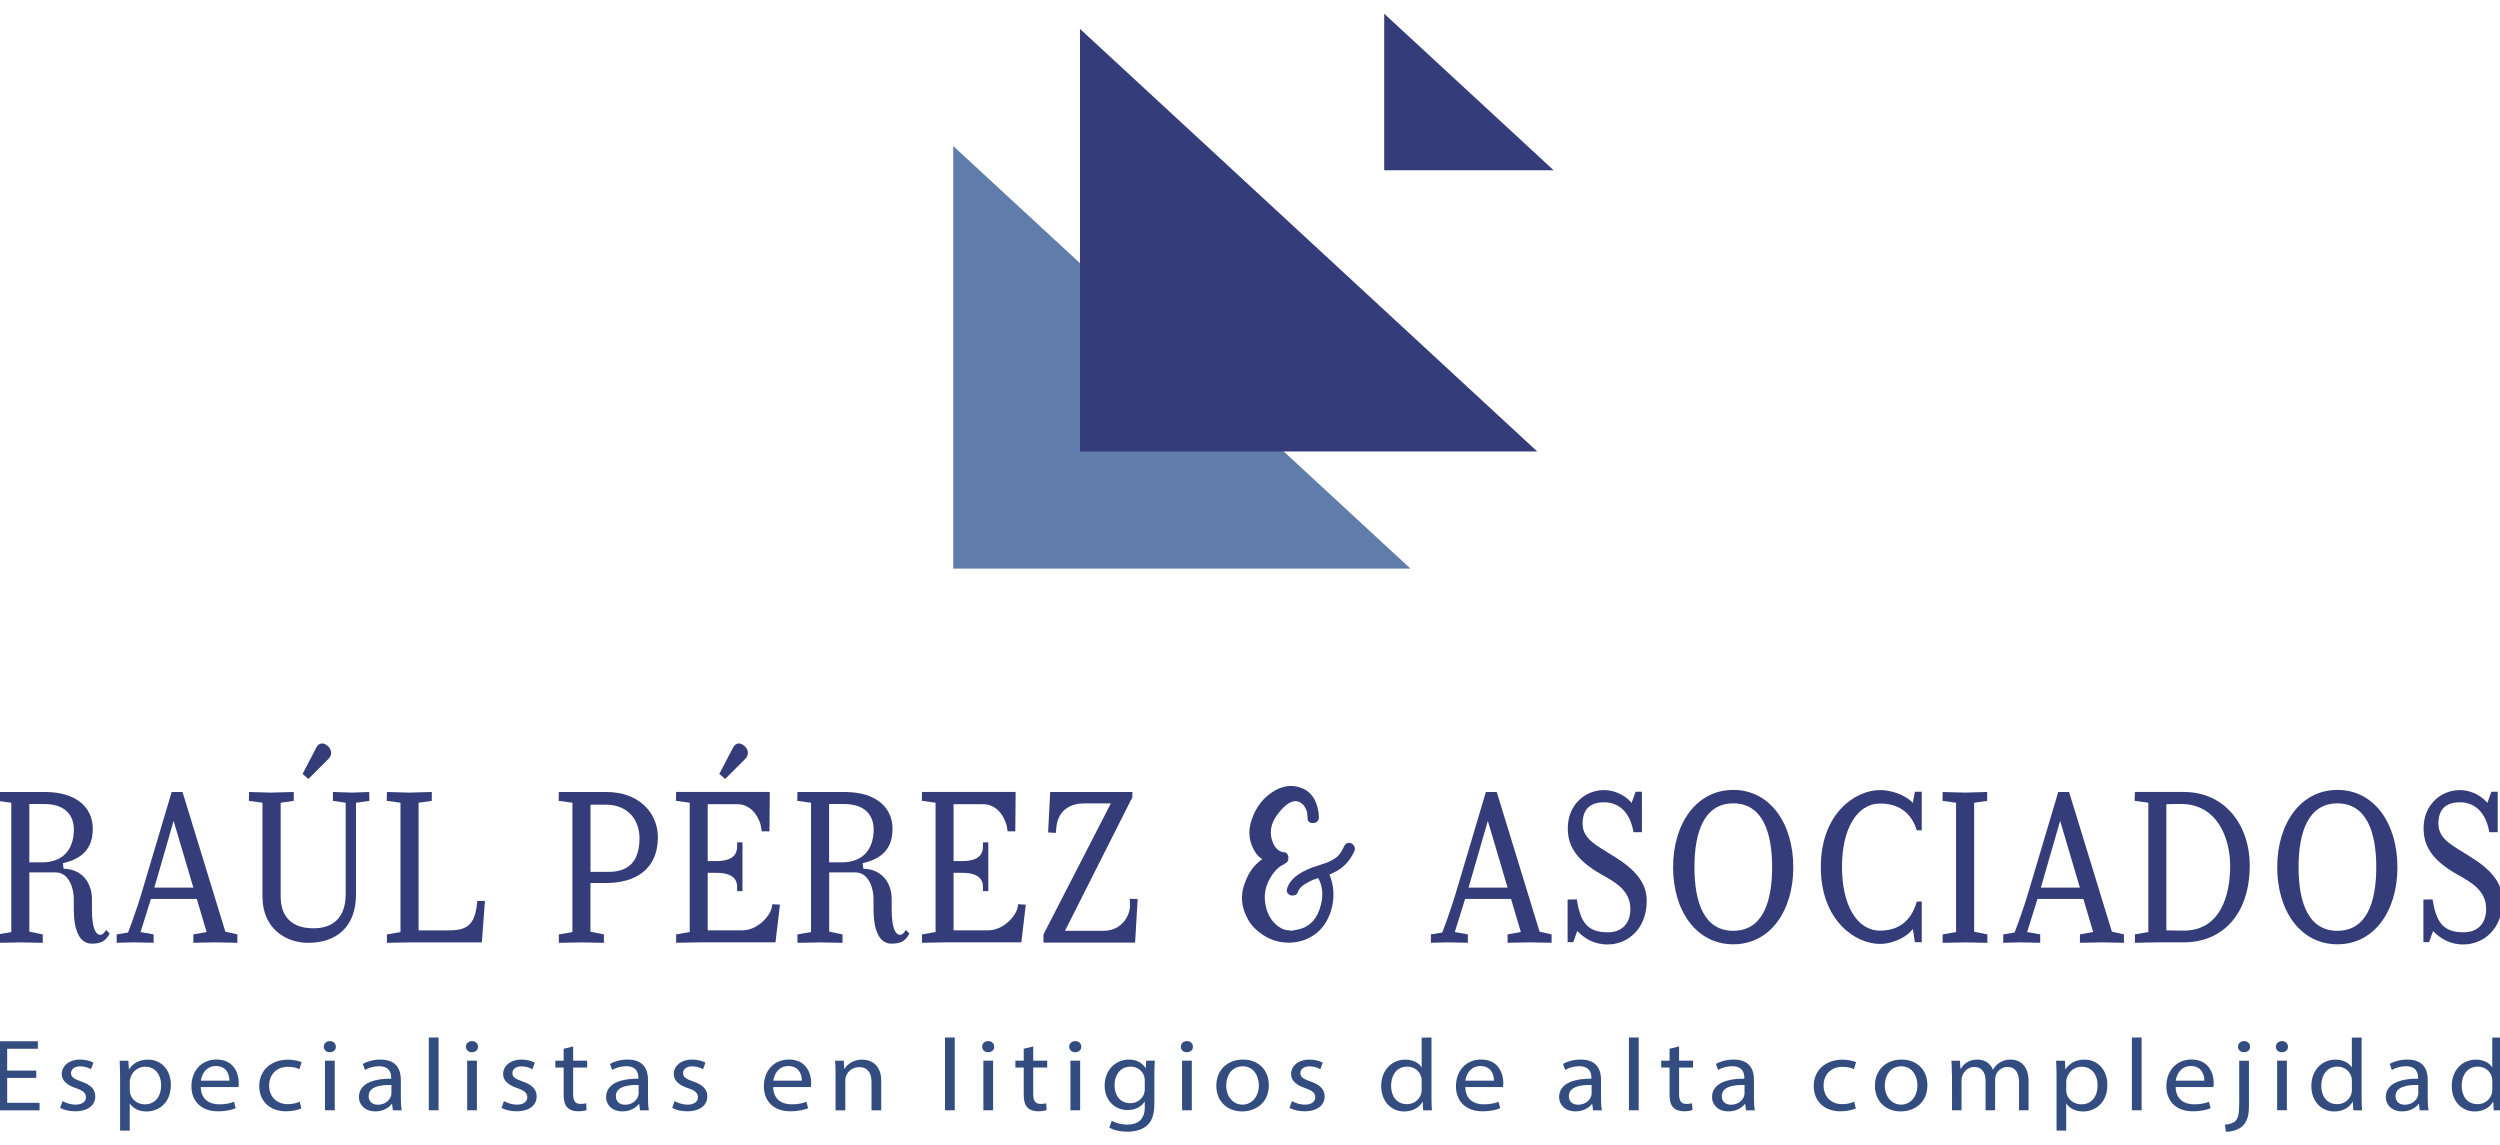 <?xml version="1.0" encoding="utf-8"?>
<!-- Generator: Adobe Illustrator 24.0.0, SVG Export Plug-In . SVG Version: 6.00 Build 0)  -->
<svg version="1.1" id="Capa_1" xmlns="http://www.w3.org/2000/svg" xmlns:xlink="http://www.w3.org/1999/xlink" x="0px" y="0px"
	 viewBox="0 0 566.93 259.75" style="enable-background:new 0 0 566.93 259.75;" xml:space="preserve">
<style type="text/css">
	.st0{fill:#5F7CAB;}
	.st1{fill:#343D7A;}
	.st2{fill:#344D81;}
</style>
<g>
	<g>
		<polygon class="st0" points="216.16,33.11 216.16,128.94 319.85,128.94 		"/>
		<polygon class="st1" points="244.91,6.55 244.91,102.38 348.6,102.38 		"/>
		<polygon class="st1" points="313.9,3.11 313.9,38.61 352.32,38.61 		"/>
	</g>
	<g>
		<g>
			<path class="st2" d="M8.22,244.44H1.63v5.65h7.34v1.7h-9.53v-15.66h9.15v1.7H1.63v4.95h6.59V244.44z"/>
			<path class="st2" d="M14.2,249.69c0.65,0.4,1.81,0.81,2.92,0.81c1.61,0,2.36-0.74,2.36-1.67c0-0.98-0.63-1.51-2.26-2.07
				c-2.19-0.72-3.22-1.83-3.22-3.18c0-1.81,1.58-3.3,4.2-3.3c1.23,0,2.31,0.33,2.99,0.7l-0.55,1.49c-0.48-0.28-1.36-0.65-2.49-0.65
				c-1.31,0-2.04,0.7-2.04,1.53c0,0.93,0.73,1.35,2.31,1.9c2.11,0.74,3.19,1.72,3.19,3.39c0,1.98-1.66,3.37-4.55,3.37
				c-1.33,0-2.56-0.3-3.42-0.77L14.2,249.69z"/>
			<path class="st2" d="M27.23,244.21c0-1.44-0.05-2.6-0.1-3.67h1.99l0.1,1.93h0.05c0.9-1.37,2.34-2.18,4.32-2.18
				c2.94,0,5.16,2.3,5.16,5.72c0,4.04-2.67,6.04-5.53,6.04c-1.61,0-3.02-0.65-3.75-1.77h-0.05v6.11h-2.19V244.21z M29.42,247.2
				c0,0.3,0.05,0.58,0.1,0.84c0.4,1.42,1.74,2.39,3.32,2.39c2.34,0,3.7-1.77,3.7-4.35c0-2.26-1.28-4.18-3.62-4.18
				c-1.51,0-2.92,1-3.34,2.53c-0.08,0.26-0.15,0.56-0.15,0.84V247.2z"/>
			<path class="st2" d="M45.53,246.53c0.05,2.77,1.96,3.9,4.17,3.9c1.59,0,2.54-0.26,3.37-0.58l0.38,1.46
				c-0.78,0.33-2.11,0.7-4.05,0.7c-3.75,0-5.99-2.28-5.99-5.67c0-3.39,2.16-6.07,5.71-6.07c3.97,0,5.03,3.23,5.03,5.3
				c0,0.42-0.05,0.74-0.08,0.95H45.53z M52.02,245.07c0.03-1.3-0.58-3.32-3.07-3.32c-2.24,0-3.22,1.9-3.4,3.32H52.02z"/>
			<path class="st2" d="M68.34,251.36c-0.58,0.28-1.86,0.65-3.49,0.65c-3.67,0-6.06-2.3-6.06-5.74c0-3.46,2.57-5.97,6.54-5.97
				c1.31,0,2.47,0.3,3.07,0.58l-0.5,1.58c-0.53-0.28-1.36-0.53-2.57-0.53c-2.79,0-4.3,1.9-4.3,4.25c0,2.6,1.81,4.21,4.22,4.21
				c1.26,0,2.09-0.3,2.72-0.56L68.34,251.36z"/>
			<path class="st2" d="M76.16,237.37c0.03,0.7-0.53,1.25-1.41,1.25c-0.78,0-1.33-0.56-1.33-1.25c0-0.72,0.58-1.28,1.38-1.28
				C75.64,236.1,76.16,236.65,76.16,237.37z M73.7,251.78v-11.25h2.21v11.25H73.7z"/>
			<path class="st2" d="M89.09,251.78l-0.18-1.42h-0.08c-0.68,0.88-1.99,1.67-3.72,1.67c-2.46,0-3.72-1.6-3.72-3.23
				c0-2.72,2.62-4.21,7.32-4.18v-0.23c0-0.93-0.28-2.6-2.77-2.6c-1.13,0-2.31,0.33-3.17,0.84l-0.5-1.35c1.01-0.6,2.46-1,4-1
				c3.72,0,4.63,2.35,4.63,4.6v4.21c0,0.98,0.05,1.93,0.2,2.7H89.09z M88.76,246.04c-2.41-0.05-5.16,0.35-5.16,2.53
				c0,1.32,0.95,1.95,2.09,1.95c1.58,0,2.59-0.93,2.94-1.88c0.08-0.21,0.13-0.44,0.13-0.65V246.04z"/>
			<path class="st2" d="M97.24,235.28h2.21v16.5h-2.21V235.28z"/>
			<path class="st2" d="M108.4,237.37c0.03,0.7-0.53,1.25-1.41,1.25c-0.78,0-1.33-0.56-1.33-1.25c0-0.72,0.58-1.28,1.38-1.28
				C107.87,236.1,108.4,236.65,108.4,237.37z M105.94,251.78v-11.25h2.21v11.25H105.94z"/>
			<path class="st2" d="M114.29,249.69c0.65,0.4,1.81,0.81,2.92,0.81c1.61,0,2.36-0.74,2.36-1.67c0-0.98-0.63-1.51-2.26-2.07
				c-2.19-0.72-3.22-1.83-3.22-3.18c0-1.81,1.58-3.3,4.2-3.3c1.23,0,2.31,0.33,2.99,0.7l-0.55,1.49c-0.48-0.28-1.36-0.65-2.49-0.65
				c-1.31,0-2.04,0.7-2.04,1.53c0,0.93,0.73,1.35,2.31,1.9c2.11,0.74,3.19,1.72,3.19,3.39c0,1.98-1.66,3.37-4.55,3.37
				c-1.33,0-2.56-0.3-3.42-0.77L114.29,249.69z"/>
			<path class="st2" d="M129.98,237.3v3.23h3.17v1.56h-3.17v6.06c0,1.39,0.43,2.19,1.66,2.19c0.58,0,1.01-0.07,1.28-0.14l0.1,1.53
				c-0.43,0.16-1.11,0.28-1.96,0.28c-1.03,0-1.86-0.3-2.39-0.86c-0.63-0.6-0.85-1.6-0.85-2.93v-6.13h-1.89v-1.56h1.89v-2.7
				L129.98,237.3z"/>
			<path class="st2" d="M145.14,251.78l-0.18-1.42h-0.08c-0.68,0.88-1.99,1.67-3.72,1.67c-2.46,0-3.72-1.6-3.72-3.23
				c0-2.72,2.62-4.21,7.32-4.18v-0.23c0-0.93-0.28-2.6-2.77-2.6c-1.13,0-2.31,0.33-3.17,0.84l-0.5-1.35c1.01-0.6,2.46-1,4-1
				c3.72,0,4.63,2.35,4.63,4.6v4.21c0,0.98,0.05,1.93,0.2,2.7H145.14z M144.82,246.04c-2.41-0.05-5.16,0.35-5.16,2.53
				c0,1.32,0.95,1.95,2.09,1.95c1.58,0,2.59-0.93,2.94-1.88c0.08-0.21,0.13-0.44,0.13-0.65V246.04z"/>
			<path class="st2" d="M152.99,249.69c0.65,0.4,1.81,0.81,2.92,0.81c1.61,0,2.36-0.74,2.36-1.67c0-0.98-0.63-1.51-2.26-2.07
				c-2.19-0.72-3.22-1.83-3.22-3.18c0-1.81,1.58-3.3,4.2-3.3c1.23,0,2.31,0.33,2.99,0.7l-0.55,1.49c-0.48-0.28-1.36-0.65-2.49-0.65
				c-1.31,0-2.04,0.7-2.04,1.53c0,0.93,0.73,1.35,2.31,1.9c2.11,0.74,3.19,1.72,3.19,3.39c0,1.98-1.66,3.37-4.55,3.37
				c-1.33,0-2.56-0.3-3.42-0.77L152.99,249.69z"/>
			<path class="st2" d="M175.34,246.53c0.05,2.77,1.96,3.9,4.17,3.9c1.59,0,2.54-0.26,3.37-0.58l0.38,1.46
				c-0.78,0.33-2.11,0.7-4.05,0.7c-3.75,0-5.99-2.28-5.99-5.67c0-3.39,2.16-6.07,5.71-6.07c3.97,0,5.03,3.23,5.03,5.3
				c0,0.42-0.05,0.74-0.08,0.95H175.34z M181.83,245.07c0.03-1.3-0.58-3.32-3.07-3.32c-2.24,0-3.22,1.9-3.39,3.32H181.83z"/>
			<path class="st2" d="M189.48,243.58c0-1.16-0.03-2.12-0.1-3.04h1.96l0.13,1.86h0.05c0.6-1.07,2.01-2.11,4.02-2.11
				c1.68,0,4.3,0.93,4.3,4.79v6.72h-2.21v-6.48c0-1.81-0.73-3.32-2.82-3.32c-1.46,0-2.59,0.95-2.97,2.09
				c-0.1,0.26-0.15,0.6-0.15,0.95v6.76h-2.21V243.58z"/>
			<path class="st2" d="M214.3,235.28h2.21v16.5h-2.21V235.28z"/>
			<path class="st2" d="M225.46,237.37c0.03,0.7-0.53,1.25-1.41,1.25c-0.78,0-1.33-0.56-1.33-1.25c0-0.72,0.58-1.28,1.38-1.28
				C224.93,236.1,225.46,236.65,225.46,237.37z M223,251.78v-11.25h2.21v11.25H223z"/>
			<path class="st2" d="M234.31,237.3v3.23h3.17v1.56h-3.17v6.06c0,1.39,0.43,2.19,1.66,2.19c0.58,0,1.01-0.07,1.28-0.14l0.1,1.53
				c-0.43,0.16-1.11,0.28-1.96,0.28c-1.03,0-1.86-0.3-2.39-0.86c-0.63-0.6-0.85-1.6-0.85-2.93v-6.13h-1.89v-1.56h1.89v-2.7
				L234.31,237.3z"/>
			<path class="st2" d="M245.2,237.37c0.03,0.7-0.53,1.25-1.41,1.25c-0.78,0-1.33-0.56-1.33-1.25c0-0.72,0.58-1.28,1.38-1.28
				C244.68,236.1,245.2,236.65,245.2,237.37z M242.74,251.78v-11.25h2.21v11.25H242.74z"/>
			<path class="st2" d="M261.88,240.53c-0.05,0.81-0.1,1.72-0.1,3.09v6.53c0,2.58-0.55,4.16-1.74,5.14
				c-1.18,1.02-2.89,1.35-4.43,1.35c-1.46,0-3.07-0.33-4.05-0.93l0.55-1.56c0.81,0.47,2.06,0.88,3.57,0.88
				c2.26,0,3.92-1.09,3.92-3.93v-1.25h-0.05c-0.68,1.05-1.99,1.88-3.87,1.88c-3.02,0-5.18-2.37-5.18-5.48
				c0-3.81,2.69-5.97,5.48-5.97c2.11,0,3.27,1.02,3.8,1.95h0.05l0.1-1.7H261.88z M259.59,244.97c0-0.35-0.03-0.65-0.13-0.93
				c-0.4-1.18-1.48-2.16-3.09-2.16c-2.11,0-3.62,1.65-3.62,4.25c0,2.21,1.21,4.04,3.6,4.04c1.36,0,2.59-0.79,3.07-2.09
				c0.13-0.35,0.18-0.74,0.18-1.09V244.97z"/>
			<path class="st2" d="M270.52,237.37c0.03,0.7-0.53,1.25-1.41,1.25c-0.78,0-1.33-0.56-1.33-1.25c0-0.72,0.58-1.28,1.38-1.28
				C270,236.1,270.52,236.65,270.52,237.37z M268.06,251.78v-11.25h2.21v11.25H268.06z"/>
			<path class="st2" d="M287.73,246.07c0,4.16-3.12,5.97-6.06,5.97c-3.29,0-5.84-2.23-5.84-5.79c0-3.77,2.67-5.97,6.04-5.97
				C285.36,240.28,287.73,242.63,287.73,246.07z M278.07,246.18c0,2.46,1.53,4.32,3.7,4.32c2.11,0,3.7-1.84,3.7-4.37
				c0-1.91-1.03-4.32-3.65-4.32C279.2,241.81,278.07,244.04,278.07,246.18z"/>
			<path class="st2" d="M292.98,249.69c0.65,0.4,1.81,0.81,2.92,0.81c1.61,0,2.36-0.74,2.36-1.67c0-0.98-0.63-1.51-2.26-2.07
				c-2.19-0.72-3.22-1.83-3.22-3.18c0-1.81,1.58-3.3,4.2-3.3c1.23,0,2.31,0.33,2.99,0.7l-0.55,1.49c-0.48-0.28-1.36-0.65-2.49-0.65
				c-1.31,0-2.04,0.7-2.04,1.53c0,0.93,0.73,1.35,2.31,1.9c2.11,0.74,3.19,1.72,3.19,3.39c0,1.98-1.66,3.37-4.55,3.37
				c-1.33,0-2.56-0.3-3.42-0.77L292.98,249.69z"/>
			<path class="st2" d="M324.62,235.28v13.6c0,1,0.03,2.14,0.1,2.91h-1.99l-0.1-1.95h-0.05c-0.68,1.25-2.16,2.21-4.15,2.21
				c-2.94,0-5.21-2.3-5.21-5.72c-0.03-3.74,2.49-6.04,5.46-6.04c1.86,0,3.12,0.81,3.67,1.72h0.05v-6.72H324.62z M322.4,245.11
				c0-0.25-0.03-0.6-0.1-0.86c-0.33-1.3-1.53-2.37-3.19-2.37c-2.29,0-3.65,1.86-3.65,4.35c0,2.28,1.21,4.16,3.6,4.16
				c1.48,0,2.84-0.91,3.24-2.44c0.08-0.28,0.1-0.56,0.1-0.88V245.11z"/>
			<path class="st2" d="M332.29,246.53c0.05,2.77,1.96,3.9,4.17,3.9c1.59,0,2.54-0.26,3.37-0.58l0.38,1.46
				c-0.78,0.33-2.11,0.7-4.05,0.7c-3.75,0-5.99-2.28-5.99-5.67c0-3.39,2.16-6.07,5.71-6.07c3.97,0,5.03,3.23,5.03,5.3
				c0,0.42-0.05,0.74-0.08,0.95H332.29z M338.78,245.07c0.03-1.3-0.58-3.32-3.07-3.32c-2.24,0-3.22,1.9-3.4,3.32H338.78z"/>
			<path class="st2" d="M361.26,251.78l-0.18-1.42h-0.08c-0.68,0.88-1.99,1.67-3.72,1.67c-2.46,0-3.72-1.6-3.72-3.23
				c0-2.72,2.62-4.21,7.32-4.18v-0.23c0-0.93-0.28-2.6-2.77-2.6c-1.13,0-2.31,0.33-3.17,0.84l-0.5-1.35c1.01-0.6,2.46-1,4-1
				c3.72,0,4.63,2.35,4.63,4.6v4.21c0,0.98,0.05,1.93,0.2,2.7H361.26z M360.93,246.04c-2.41-0.05-5.16,0.35-5.16,2.53
				c0,1.32,0.95,1.95,2.09,1.95c1.58,0,2.59-0.93,2.94-1.88c0.08-0.21,0.13-0.44,0.13-0.65V246.04z"/>
			<path class="st2" d="M369.4,235.28h2.21v16.5h-2.21V235.28z"/>
			<path class="st2" d="M380.77,237.3v3.23h3.17v1.56h-3.17v6.06c0,1.39,0.43,2.19,1.66,2.19c0.58,0,1.01-0.07,1.28-0.14l0.1,1.53
				c-0.43,0.16-1.11,0.28-1.96,0.28c-1.03,0-1.86-0.3-2.39-0.86c-0.63-0.6-0.85-1.6-0.85-2.93v-6.13h-1.89v-1.56h1.89v-2.7
				L380.77,237.3z"/>
			<path class="st2" d="M395.94,251.78l-0.18-1.42h-0.08c-0.68,0.88-1.99,1.67-3.72,1.67c-2.46,0-3.72-1.6-3.72-3.23
				c0-2.72,2.62-4.21,7.32-4.18v-0.23c0-0.93-0.28-2.6-2.77-2.6c-1.13,0-2.31,0.33-3.17,0.84l-0.5-1.35c1.01-0.6,2.46-1,4-1
				c3.72,0,4.63,2.35,4.63,4.6v4.21c0,0.98,0.05,1.93,0.2,2.7H395.94z M395.61,246.04c-2.41-0.05-5.16,0.35-5.16,2.53
				c0,1.32,0.95,1.95,2.09,1.95c1.58,0,2.59-0.93,2.94-1.88c0.08-0.21,0.13-0.44,0.13-0.65V246.04z"/>
			<path class="st2" d="M420.85,251.36c-0.58,0.28-1.86,0.65-3.49,0.65c-3.67,0-6.06-2.3-6.06-5.74c0-3.46,2.57-5.97,6.54-5.97
				c1.31,0,2.47,0.3,3.07,0.58l-0.5,1.58c-0.53-0.28-1.36-0.53-2.57-0.53c-2.79,0-4.3,1.9-4.3,4.25c0,2.6,1.81,4.21,4.22,4.21
				c1.26,0,2.09-0.3,2.72-0.56L420.85,251.36z"/>
			<path class="st2" d="M437.08,246.07c0,4.16-3.12,5.97-6.06,5.97c-3.29,0-5.84-2.23-5.84-5.79c0-3.77,2.67-5.97,6.04-5.97
				C434.71,240.28,437.08,242.63,437.08,246.07z M427.42,246.18c0,2.46,1.53,4.32,3.7,4.32c2.11,0,3.7-1.84,3.7-4.37
				c0-1.91-1.03-4.32-3.65-4.32C428.55,241.81,427.42,244.04,427.42,246.18z"/>
			<path class="st2" d="M442.63,243.58c0-1.16-0.03-2.12-0.1-3.04h1.94l0.1,1.81h0.08c0.68-1.07,1.81-2.07,3.82-2.07
				c1.66,0,2.92,0.93,3.45,2.25h0.05c0.38-0.63,0.86-1.12,1.36-1.46c0.73-0.51,1.53-0.79,2.69-0.79c1.61,0,4,0.98,4,4.88v6.62h-2.16
				v-6.37c0-2.16-0.85-3.46-2.64-3.46c-1.26,0-2.24,0.86-2.61,1.86c-0.1,0.28-0.18,0.65-0.18,1.02v6.95h-2.16v-6.74
				c0-1.79-0.85-3.09-2.54-3.09c-1.38,0-2.39,1.02-2.74,2.04c-0.13,0.3-0.17,0.65-0.17,1v6.79h-2.16V243.58z"/>
			<path class="st2" d="M466.37,244.21c0-1.44-0.05-2.6-0.1-3.67h1.99l0.1,1.93h0.05c0.9-1.37,2.34-2.18,4.32-2.18
				c2.94,0,5.16,2.3,5.16,5.72c0,4.04-2.67,6.04-5.53,6.04c-1.61,0-3.02-0.65-3.75-1.77h-0.05v6.11h-2.19V244.21z M468.56,247.2
				c0,0.3,0.05,0.58,0.1,0.84c0.4,1.42,1.74,2.39,3.32,2.39c2.34,0,3.7-1.77,3.7-4.35c0-2.26-1.28-4.18-3.62-4.18
				c-1.51,0-2.92,1-3.34,2.53c-0.08,0.26-0.15,0.56-0.15,0.84V247.2z"/>
			<path class="st2" d="M483.45,235.28h2.21v16.5h-2.21V235.28z"/>
			<path class="st2" d="M493.38,246.53c0.05,2.77,1.96,3.9,4.18,3.9c1.58,0,2.54-0.26,3.37-0.58l0.38,1.46
				c-0.78,0.33-2.11,0.7-4.05,0.7c-3.75,0-5.99-2.28-5.99-5.67c0-3.39,2.16-6.07,5.71-6.07c3.97,0,5.03,3.23,5.03,5.3
				c0,0.42-0.05,0.74-0.08,0.95H493.38z M499.87,245.07c0.03-1.3-0.58-3.32-3.07-3.32c-2.24,0-3.22,1.9-3.4,3.32H499.87z"/>
			<path class="st2" d="M504.55,255.04c1.01-0.07,1.89-0.33,2.41-0.86c0.6-0.65,0.83-1.53,0.83-4.23v-9.41H510v10.2
				c0,2.18-0.38,3.6-1.46,4.63c-0.98,0.91-2.59,1.28-3.77,1.28L504.55,255.04z M510.25,237.37c0.03,0.67-0.5,1.25-1.38,1.25
				c-0.83,0-1.36-0.58-1.36-1.25c0-0.72,0.58-1.28,1.41-1.28C509.72,236.1,510.25,236.65,510.25,237.37z"/>
			<path class="st2" d="M518.85,237.37c0.03,0.7-0.53,1.25-1.41,1.25c-0.78,0-1.33-0.56-1.33-1.25c0-0.72,0.58-1.28,1.38-1.28
				C518.33,236.1,518.85,236.65,518.85,237.37z M516.39,251.78v-11.25h2.21v11.25H516.39z"/>
			<path class="st2" d="M535.55,235.28v13.6c0,1,0.03,2.14,0.1,2.91h-1.99l-0.1-1.95h-0.05c-0.68,1.25-2.16,2.21-4.15,2.21
				c-2.94,0-5.21-2.3-5.21-5.72c-0.03-3.74,2.49-6.04,5.46-6.04c1.86,0,3.12,0.81,3.67,1.72h0.05v-6.72H535.55z M533.34,245.11
				c0-0.25-0.03-0.6-0.1-0.86c-0.33-1.3-1.53-2.37-3.19-2.37c-2.29,0-3.65,1.86-3.65,4.35c0,2.28,1.21,4.16,3.6,4.16
				c1.48,0,2.84-0.91,3.24-2.44c0.08-0.28,0.1-0.56,0.1-0.88V245.11z"/>
			<path class="st2" d="M548.73,251.78l-0.18-1.42h-0.08c-0.68,0.88-1.99,1.67-3.72,1.67c-2.46,0-3.72-1.6-3.72-3.23
				c0-2.72,2.62-4.21,7.32-4.18v-0.23c0-0.93-0.28-2.6-2.77-2.6c-1.13,0-2.31,0.33-3.17,0.84l-0.5-1.35c1.01-0.6,2.46-1,4-1
				c3.72,0,4.63,2.35,4.63,4.6v4.21c0,0.98,0.05,1.93,0.2,2.7H548.73z M548.4,246.04c-2.41-0.05-5.16,0.35-5.16,2.53
				c0,1.32,0.95,1.95,2.09,1.95c1.58,0,2.59-0.93,2.94-1.88c0.08-0.21,0.13-0.44,0.13-0.65V246.04z"/>
			<path class="st2" d="M567.39,235.28v13.6c0,1,0.03,2.14,0.1,2.91h-1.99l-0.1-1.95h-0.05c-0.68,1.25-2.16,2.21-4.15,2.21
				c-2.94,0-5.21-2.3-5.21-5.72c-0.03-3.74,2.49-6.04,5.46-6.04c1.86,0,3.12,0.81,3.67,1.72h0.05v-6.72H567.39z M565.18,245.11
				c0-0.25-0.03-0.6-0.1-0.86c-0.33-1.3-1.53-2.37-3.19-2.37c-2.29,0-3.65,1.86-3.65,4.35c0,2.28,1.21,4.16,3.6,4.16
				c1.48,0,2.84-0.91,3.24-2.44c0.08-0.28,0.1-0.56,0.1-0.88V245.11z"/>
		</g>
		<g>
			<g>
				<path class="st1" d="M9.7,211.9v1.91l-5.03-0.1l-5.19,0.1v-1.91l3.08-0.53v-29.33l-3.12-0.43l0.04-2.01h10.68
					c7.14,0,10.88,3.49,10.88,8.36c0,4.87-2.85,6.88-6.78,7.79l0.16,1.24c4.37,0.14,6.43,3.34,6.43,6.93v2.24
					c0,4.2,0.78,5.83,1.95,5.83c0.51,0,0.97-0.62,1.25-1.1l0.82,0.81c-0.94,1.77-1.99,2.29-4.09,2.29c-2.73,0-4.05-3.01-4.05-7.79
					v-2.34c0-2.63-1.21-6.02-4.09-6.02H6.65v13.42L9.7,211.9z M6.65,182.33v13.23h2.5c6.04,0.14,7.6-3.97,7.6-7.45
					c0-2.87-1.6-5.83-6.86-5.78H6.65z"/>
				<path class="st1" d="M29.03,211.47c0,0,1.72-4.3,3.43-10.13l6.47-21.74h2.46l9.71,31.67l2.73,0.62v1.91l-4.95-0.1l-5.03,0.1
					v-1.91l3-0.53l-2.22-7.5H34.22c-1.48,4.82-2.34,7.5-2.34,7.5l2.96,0.53v1.91l-4.52-0.1l-3.86,0.1v-1.91L29.03,211.47z
					 M35,201.29h8.85l-4.48-15.14L35,201.29z"/>
				<path class="st1" d="M69.89,213.81c-5.3,0-10.37-3.44-10.37-10.46v-21.31l-3.08-0.43l0.04-2.01l4.91,0.14l5.22-0.14v2.01
					l-2.96,0.43v21.21c0,4.97,2.85,7.26,7.45,7.26c4.45,0,7.29-2.44,7.29-7.74v-20.73l-2.89-0.43v-2.01l4.41,0.14l3.82-0.14
					l0.04,2.01l-3.04,0.43v20.83C80.73,210.22,76.24,213.81,69.89,213.81z M74.53,172.06c0.43-0.48,0.62-1,0.55-1.53
					c-0.08-1.05-1.4-2.15-2.3-1.91c-0.39,0.1-0.78,0.38-1.05,0.91l-3.12,5.97l1.33,1.15L74.53,172.06z"/>
				<path class="st1" d="M94.92,210.99H101c4.09,0.05,6.35-0.53,7.06-5.21l0.19-1.48h1.72l-0.7,9.41H92.89l-5.15,0.1v-1.91
					l3.08-0.53v-29.33l-3.12-0.43l0.04-2.01l5.07,0.14l5.11-0.14v2.01l-3,0.43V210.99z"/>
			</g>
			<g>
				<path class="st1" d="M136.95,211.9v1.91l-5.03-0.1l-5.19,0.1v-1.91l3.08-0.53v-29.33l-3.12-0.43l0.04-2.01h10.76
					c7.52,0,11.7,4.83,11.7,10.27c0,7.31-5.19,10.37-11.7,10.37h-3.59v11.04L136.95,211.9z M133.91,182.47v15.24h3.7
					c6.04,0.19,7.41-3.68,7.41-7.69c0-3.34-1.95-7.6-7.88-7.55H133.91z"/>
				<path class="st1" d="M174.57,179.6l-0.08,8.93h-1.75l-0.12-0.86c-0.27-1.82-1.95-5.35-5.5-5.3h-6.63v12.9h1.72
					c2.85,0.05,4.95-0.76,4.95-3.3v-0.96h1.21v11.08h-1.21v-0.96c0-2.48-2.14-3.25-4.99-3.2h-1.68v13.04h7.91
					c3.35-0.05,6.08-3.06,6.59-5.06l0.16-0.86l1.72,0.1l-1.01,8.55h-17.31l-5.22,0.1v-1.91l3.08-0.53v-29.33l-3.12-0.43l0.04-2.01
					H174.57z M169.04,172.06c0.43-0.48,0.62-1,0.55-1.53c-0.08-1.05-1.4-2.15-2.3-1.91c-0.39,0.1-0.78,0.38-1.05,0.91l-3.12,5.97
					l1.33,1.15L169.04,172.06z"/>
				<path class="st1" d="M191.06,211.9v1.91l-5.03-0.1l-5.19,0.1v-1.91l3.08-0.53v-29.33l-3.12-0.43l0.04-2.01h10.68
					c7.14,0,10.88,3.49,10.88,8.36c0,4.87-2.85,6.88-6.78,7.79l0.16,1.24c4.37,0.14,6.43,3.34,6.43,6.93v2.24
					c0,4.2,0.78,5.83,1.95,5.83c0.51,0,0.97-0.62,1.25-1.1l0.82,0.81c-0.94,1.77-1.99,2.29-4.09,2.29c-2.73,0-4.05-3.01-4.05-7.79
					v-2.34c0-2.63-1.21-6.02-4.09-6.02h-5.96v13.42L191.06,211.9z M188.02,182.33v13.23h2.5c6.04,0.14,7.6-3.97,7.6-7.45
					c0-2.87-1.6-5.83-6.86-5.78H188.02z"/>
				<path class="st1" d="M230.32,179.6l-0.08,8.93h-1.75l-0.12-0.86c-0.27-1.82-1.95-5.35-5.5-5.3h-6.63v12.9h1.72
					c2.85,0.05,4.95-0.76,4.95-3.3v-0.96h1.21v11.08h-1.21v-0.96c0-2.48-2.14-3.25-4.99-3.2h-1.68v13.04h7.91
					c3.35-0.05,6.08-3.06,6.59-5.06l0.16-0.86l1.72,0.1l-1.01,8.55H214.3l-5.22,0.1v-1.91l3.08-0.53v-29.33l-3.12-0.43l0.04-2.01
					H230.32z"/>
				<path class="st1" d="M256.79,179.6v1.19l-15.28,30.29h8.73c4.37,0,6.04-3.77,6-5.64l-0.04-1.62l1.79,0.05l-0.58,9.89h-20.78
					v-1.86l15.28-29.71h-6.04c-2.69,0-5.73,1.15-6.28,5.11l-0.16,1.58l-1.75-0.1l0.47-9.17H256.79z"/>
			</g>
			<g>
				<path class="st1" d="M327.06,211.47c0,0,1.72-4.3,3.43-10.13l6.47-21.74h2.46l9.71,31.67l2.73,0.62v1.91l-4.95-0.1l-5.03,0.1
					v-1.91l3-0.53l-2.22-7.5h-10.41c-1.48,4.82-2.34,7.5-2.34,7.5l2.96,0.53v1.91l-4.52-0.1l-3.86,0.1v-1.91L327.06,211.47z
					 M333.03,201.29h8.85l-4.48-15.14L333.03,201.29z"/>
				<path class="st1" d="M364.61,211.42c3.16,0,5.11-1.96,5.11-5.3c0-4.16-3.35-6.02-6.51-7.79c-5.93-3.34-7.68-6.64-7.68-10.51
					c0-5.4,4.02-8.65,8.19-8.65c3.08,0,5.38,1.77,6.28,2.91l0.9-2.53h1.44v9.17h-1.91c-0.78-4.68-3.47-6.78-6.63-6.78
					c-3.43,0-4.91,1.77-4.91,4.87c0,3.58,3.43,5.02,6.9,7.26c5.11,3.1,7.64,6.16,7.64,10.22c0,6.31-4.25,9.89-8.89,9.89
					c-3.2,0-5.42-1.53-6.86-3.06l-0.9,2.53h-1.29v-9.65l2.07-0.05C358.41,209.13,359.93,211.42,364.61,211.42z"/>
				<path class="st1" d="M393.06,179.13c8.34,0,13.61,7.6,13.61,17.53s-5.26,17.48-13.61,17.48s-13.65-7.55-13.65-17.48
					S384.72,179.13,393.06,179.13z M393.06,211.08c6.51,0,8.81-6.26,8.81-14.43c0-8.12-2.3-14.47-8.81-14.47
					c-6.51,0-8.81,6.35-8.81,14.47C384.25,204.83,386.55,211.08,393.06,211.08z"/>
				<path class="st1" d="M426.36,211.04c4.87,0,7.29-2.96,8.31-6.59h1.13v9.22h-1.56l-0.47-3.01c-0.97,1.43-3.98,3.39-7.49,3.39
					c-5.46,0-13.37-5.21-13.37-17.44s7.91-17.44,13.37-17.44c3.51,0,6.51,1.72,7.49,2.91l0.47-2.53h1.56v8.74h-1.13
					c-1.01-3.3-3.43-6.07-8.31-6.07c-5.26,0-8.65,5.78-8.65,14.33C417.7,205.26,421.1,211.04,426.36,211.04z"/>
				<path class="st1" d="M450.68,211.9v1.91l-4.95-0.1l-5.19,0.1v-1.91l3.04-0.53v-29.33l-3.08-0.43l0.04-2.01l5.11,0.14l4.99-0.14
					v2.01l-2.96,0.43v29.24L450.68,211.9z"/>
				<path class="st1" d="M456.85,211.47c0,0,1.72-4.3,3.43-10.13l6.47-21.74h2.46l9.71,31.67l2.73,0.62v1.91l-4.95-0.1l-5.03,0.1
					v-1.91l3-0.53l-2.22-7.5h-10.41c-1.48,4.82-2.34,7.5-2.34,7.5l2.96,0.53v1.91l-4.52-0.1l-3.86,0.1v-1.91L456.85,211.47z
					 M462.81,201.29h8.85l-4.48-15.14L462.81,201.29z"/>
				<path class="st1" d="M495.25,179.6c9.48,0,14.93,7.74,14.93,16.62c0,11.42-6.47,17.48-14.93,17.48h-6l-5.11,0.1v-1.91l3.04-0.53
					v-29.33l-3.12-0.43l0.08-2.01H495.25z M494.9,211.04c8.66,0.19,10.84-8.07,10.84-14.67c0-6.35-2.96-14.09-11.23-14.05
					l-3.24,0.05v28.61L494.9,211.04z"/>
				<path class="st1" d="M530.06,179.13c8.34,0,13.61,7.6,13.61,17.53s-5.26,17.48-13.61,17.48s-13.65-7.55-13.65-17.48
					S521.72,179.13,530.06,179.13z M530.06,211.08c6.51,0,8.81-6.26,8.81-14.43c0-8.12-2.3-14.47-8.81-14.47
					c-6.51,0-8.81,6.35-8.81,14.47C521.25,204.83,523.55,211.08,530.06,211.08z"/>
				<path class="st1" d="M558.68,211.42c3.16,0,5.11-1.96,5.11-5.3c0-4.16-3.35-6.02-6.51-7.79c-5.93-3.34-7.68-6.64-7.68-10.51
					c0-5.4,4.02-8.65,8.19-8.65c3.08,0,5.38,1.77,6.28,2.91l0.9-2.53h1.44v9.17h-1.91c-0.78-4.68-3.47-6.78-6.63-6.78
					c-3.43,0-4.91,1.77-4.91,4.87c0,3.58,3.43,5.02,6.9,7.26c5.11,3.1,7.64,6.16,7.64,10.22c0,6.31-4.25,9.89-8.89,9.89
					c-3.2,0-5.42-1.53-6.86-3.06l-0.9,2.53h-1.29v-9.65l2.07-0.05C552.48,209.13,554,211.42,558.68,211.42z"/>
			</g>
			<g>
				<g>
					<path class="st1" d="M304.9,191.73c0.25-0.4,0.6-0.6,1.04-0.6c0.44,0,0.81,0.22,1.09,0.65c0.29,0.43,0.3,0.88,0.05,1.35
						c-1.08,2.33-2.72,3.95-4.94,4.89c-0.19,0.13-0.41,0.23-0.67,0.3c0.7,1.66,1,3.39,0.9,5.18c-0.1,1.79-0.55,3.49-1.38,5.08
						c-0.82,1.59-1.98,2.84-3.47,3.74c-1.49,0.9-3.12,1.38-4.89,1.45c-0.06,0-0.13,0-0.19,0h-0.1c-0.89,0-1.76-0.1-2.61-0.3
						c-0.85-0.2-1.68-0.51-2.47-0.95c-0.79-0.43-1.54-0.95-2.23-1.55c-0.7-0.6-1.3-1.3-1.8-2.09c-1.77-2.92-2.06-5.88-0.85-8.87
						c0.82-2.26,2.12-3.99,3.89-5.18c-0.57-0.33-1.04-0.76-1.42-1.3c-1.65-2.39-1.96-5-0.95-7.83c1.01-2.82,2.69-4.93,5.03-6.33
						c2.22-1.33,4.43-1.49,6.65-0.5c1.77,0.87,2.88,2.46,3.32,4.79c0.13,0.6,0.19,1.16,0.19,1.69c0,0.4-0.13,0.72-0.38,0.95
						c-0.25,0.23-0.57,0.35-0.95,0.35c-0.89,0-1.3-0.43-1.23-1.3c-0.06-0.33-0.09-0.66-0.09-1c-0.32-1.26-0.92-2.09-1.8-2.49
						c-1.39-0.6-3.01,0.3-4.84,2.69c-1.71,2.19-2.06,4.45-1.05,6.78c0.32,0.67,0.73,1.16,1.23,1.5c0.13,0.13,0.32,0.23,0.57,0.3
						c0.13,0,0.19,0.03,0.19,0.1h0.1h0.1c0.38,0,0.67,0.1,0.85,0.3l0.1,0.1c0.13,0.2,0.22,0.4,0.28,0.6v0.1
						c0.06,0.8-0.22,1.3-0.85,1.5v0.1c-1.46,0.6-2.69,1.93-3.7,3.99c-0.82,1.73-1.01,3.59-0.57,5.58c0.19,0.93,0.52,1.79,1,2.59
						c0.48,0.8,1.11,1.48,1.9,2.04c0.79,0.57,1.63,0.85,2.52,0.85c0.06,0,0.13,0.03,0.19,0.1c0.44-0.07,0.85-0.13,1.23-0.2
						c2.6-0.4,4.37-1.93,5.32-4.59c0.95-2.72,0.86-5.12-0.28-7.18c-0.89,0.27-1.61,0.57-2.18,0.9c-1.33,0.67-2.12,1.4-2.38,2.19
						c-0.13,0.47-0.44,0.75-0.95,0.85c-0.51,0.1-0.94-0.02-1.28-0.35c-0.35-0.33-0.43-0.76-0.24-1.3c0.76-2.26,3.17-3.99,7.22-5.18
						c2.22-0.66,3.7-1.43,4.46-2.29C303.95,193.53,304.39,192.8,304.9,191.73z"/>
				</g>
			</g>
		</g>
	</g>
</g>
</svg>
